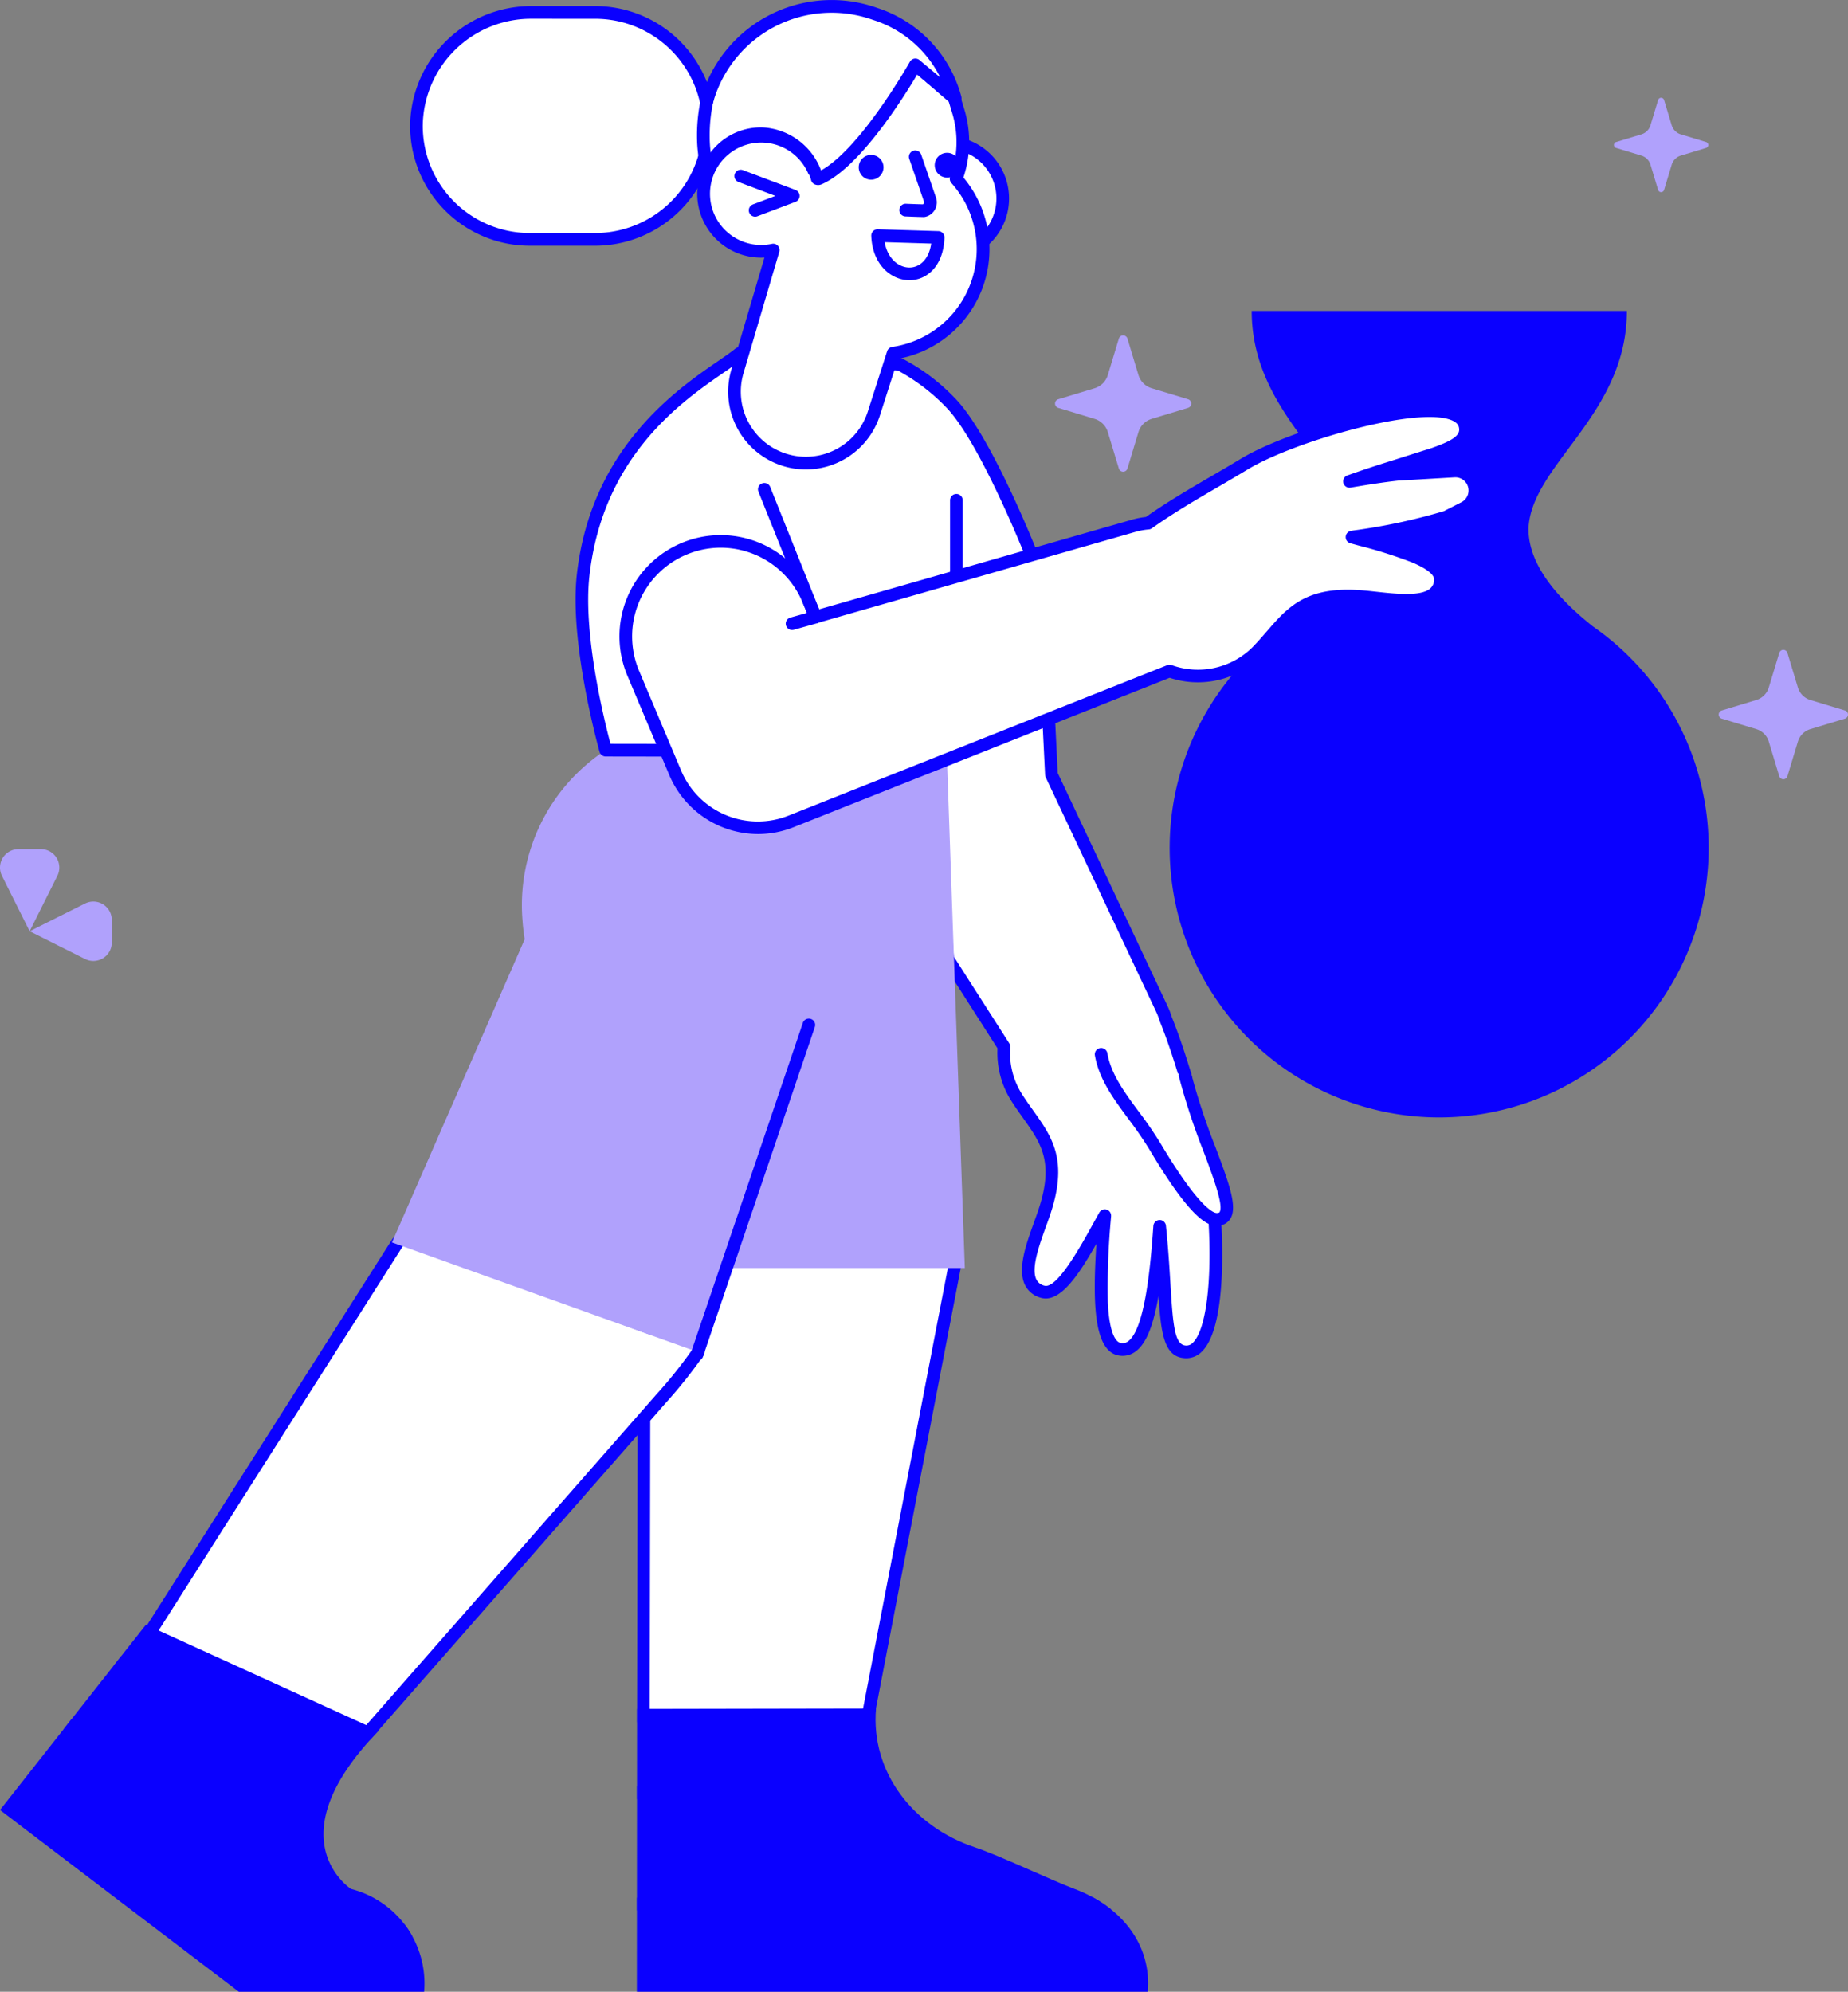 <?xml version="1.0" encoding="UTF-8"?>
<svg xmlns="http://www.w3.org/2000/svg" xmlns:xlink="http://www.w3.org/1999/xlink" height="291.321" viewBox="0 0 270.373 291.321" width="270.373">
  <rect x="0" y="0" width="270.373" height="291.321" fill="#808080" stroke="none"/>
  <clipPath id="a">
    <path d="m0 0h270.373v291.321h-270.373z"></path>
  </clipPath>
  <g clip-path="url(#a)">
    <path d="m396.821 135.149c-7.074-5.61-9.508-10.39-9.45-14.395.464-9.35 14.392-16.567 14.392-31.765h-54.887c0 14.945 13.445 22.172 14.361 31.291.272 4.128-2.062 9.01-9.427 14.849a39.43 39.43 0 1 0 45.012.018z" fill="#0a00ff" transform="translate(-163.745 -43.507)"></path>
    <path d="m263.227 40.785a8.185 8.185 0 1 1 -8.176 8.184 8.18 8.18 0 0 1 8.176-8.184" fill="#fff" transform="translate(-124.694 -19.94)"></path>
    <path d="m262.341 57.194a9.111 9.111 0 1 1 9.1-9.111 9.106 9.106 0 0 1 -9.1 9.111m0-16.369a7.258 7.258 0 1 0 7.25 7.258 7.255 7.255 0 0 0 -7.25-7.258" fill="#0a00ff" transform="translate(-123.809 -19.053)"></path>
    <path d="m268.96 240.5 8.223 12.854a12.226 12.226 0 0 0 1.723 7.217c3.286 5.272 7.3 7.885 4.125 17.166-1.432 4.185-4.221 10.232-.219 11.449 2.777.843 6.325-6.094 9.123-11.119-.617 8.249-1.435 19.052 2.271 19.553s5.016-7.295 5.754-17.99c1.234 11.869.271 18.305 3.887 18.364 3.849.065 4.745-9.781 4.185-19.239l-4.34-21.2c-.838-2.746-1.731-5.492-2.834-8.231a11.338 11.338 0 0 0 -.624-1.6l-16.1-34.173-.414-8.475-17.2 5.6z" fill="#fff" transform="translate(-130.301 -100.262)"></path>
    <path d="m303 298.032h-.053c-3.194-.052-3.667-3.438-4.037-9.136-.75 4.379-1.77 6.862-3.2 8.027a3.175 3.175 0 0 1 -2.515.727c-3.9-.525-3.887-8.308-3.368-16.369-2.65 4.675-5.371 8.752-8.171 7.9a3.574 3.574 0 0 1 -2.268-1.837c-1.169-2.339.157-6.008 1.328-9.246.194-.536.382-1.057.551-1.553 2.447-7.159.5-9.9-2.2-13.684-.6-.844-1.225-1.717-1.831-2.691a13.1 13.1 0 0 1 -1.882-7.462l-8.06-12.6a.938.938 0 0 1 -.143-.424l-2.44-29.827a.927.927 0 0 1 .636-.957l17.2-5.6a.927.927 0 0 1 1.211.836l.406 8.293 16.027 34.006a12.353 12.353 0 0 1 .66 1.686c1.179 2.934 2.1 5.826 2.846 8.27a.788.788 0 0 1 .021.084l4.341 21.2a.944.944 0 0 1 .017.131c.273 4.62.556 15.732-2.724 19.156a3.215 3.215 0 0 1 -2.352 1.07zm-3.924-20.218a.926.926 0 0 1 .92.831c.339 3.258.51 6.056.66 8.524.38 6.227.621 8.982 2.321 9.009a1.316 1.316 0 0 0 1.034-.494c1.862-1.946 2.731-8.888 2.216-17.7l-4.321-21.084c-.735-2.407-1.641-5.25-2.794-8.113-.01-.025-.019-.05-.027-.076a10.582 10.582 0 0 0 -.573-1.469l-16.106-34.182a.926.926 0 0 1 -.087-.35l-.356-7.266-15.349 5 2.362 28.867 8.1 12.659a.929.929 0 0 1 .144.567 11.261 11.261 0 0 0 1.593 6.671c.569.914 1.175 1.763 1.76 2.584 2.792 3.917 5.2 7.3 2.449 15.361q-.274.794-.563 1.583c-.992 2.744-2.227 6.159-1.413 7.786a1.749 1.749 0 0 0 1.15.894c1.84.561 5.3-5.7 7.36-9.445.233-.422.463-.837.686-1.238a.925.925 0 0 1 1.731.52v.062a110.723 110.723 0 0 0 -.478 12.534c.243 5 1.329 5.884 1.954 5.969a1.366 1.366 0 0 0 1.1-.327c2.327-1.9 3.174-10.5 3.609-16.809a.926.926 0 0 1 .907-.863z" fill="#0a00ff" transform="translate(-129.414 -99.374)"></path>
    <path d="m184.3 353.8-.13 70.942 32.721-.007 11.984-62.226 1.086-5.621z" fill="#fff" transform="translate(-90.041 -172.972)"></path>
    <path d="m183.286 424.783a.926.926 0 0 1 -.926-.927l.129-70.942a.926.926 0 0 1 .928-.925h.06l45.661 3.089a.926.926 0 0 1 .861.987.846.846 0 0 1 -.015.113l-1.084 5.622-11.984 62.226a.926.926 0 0 1 -.908.751zm1.053-70.878-.126 69.024 31.029-.006 11.84-61.475.887-4.592z" fill="#0a00ff" transform="translate(-89.156 -172.086)"></path>
    <path d="m217.292 488.922c-.8 9.378 5.49 17.3 14.408 20.282 3.769 1.26 10.954 4.719 14.673 6.121 6.779 2.557 11.265 8.078 10.675 15.025h-74.748l.028-41.364z" fill="#0a00ff" transform="translate(-89.126 -239.033)"></path>
    <path d="m122.988 371.63a71.577 71.577 0 0 1 -5.44 6.819l-43.123 49.135-31.795-14.741 36.37-57.229" fill="#fff" transform="translate(-20.842 -173.859)"></path>
    <path d="m73.538 427.623a.929.929 0 0 1 -.389-.085l-31.795-14.738a.927.927 0 0 1 -.451-1.23.89.89 0 0 1 .059-.108l36.375-57.229a.926.926 0 1 1 1.562.995l-35.807 56.332 30.207 14 42.669-48.613a66.977 66.977 0 0 0 5.327-6.66.926.926 0 1 1 1.617.9 70.521 70.521 0 0 1 -5.556 6.983l-43.122 49.138a.925.925 0 0 1 -.7.315" fill="#0a00ff" transform="translate(-19.956 -172.972)"></path>
    <path d="m172.266 258.52-14.5 44.44-45.566-16.328 19.42-44.345q-.222-1.347-.318-2.741a27.075 27.075 0 0 1 12.166-24.909l8.03-.045 41.914 1.653 2.6 74.133h-34.14" fill="#b0a1fc" transform="translate(-54.854 -104.914)"></path>
    <g fill="#0a00ff">
      <path d="m55.4 480.457c-15.386 15.866-4.036 23.136-4.036 23.136a14.261 14.261 0 0 1 10.686 15.038h-27.113l-34.937-26.589 21.35-27.1z" transform="translate(0 -227.31)"></path>
      <path d="m251.651 544.74a.9.9 0 0 1 -.537.173h-68.794v-1.853h66.807a18.1 18.1 0 0 1 2.524 1.68" transform="translate(-89.136 -265.501)"></path>
      <path d="m153.811 519.014a.925.925 0 0 1 -.925.927h-13.344a12.484 12.484 0 0 1 -12.471-12.484 3.788 3.788 0 0 0 -3.78-3.777h-21.191v-1.853h21.189a5.641 5.641 0 0 1 5.629 5.627 10.637 10.637 0 0 0 10.62 10.633h13.343a.8.8 0 0 1 .093.007.926.926 0 0 1 .834.921m-84.585 4.715a.874.874 0 0 1 -.463.126h-9.647a10.764 10.764 0 0 1 -6.813-2.436l-11.653-9.565-5.492-4.506-16.941-13.9 1.148-1.455a.072.072 0 0 1 .018.012l13.183 10.819 3.767 3.092 5.492 4.506.015.012c.006.006.012.009.015.016l11.622 9.537a8.9 8.9 0 0 0 5.639 2.012h8.987a14.47 14.47 0 0 1 1.123 1.73z" transform="translate(-8.907 -240.535)"></path>
      <path d="m48.932 502.878a.936.936 0 0 1 -.719.34.919.919 0 0 1 -.586-.21l-5.492-4.508a7.31 7.31 0 0 1 -1.212-10.05 5.467 5.467 0 0 0 -1.1-7.647l-.012-.009-7.3-5.423a.082.082 0 0 1 -.025-.021l1.144-1.455 7.278 5.411a7.317 7.317 0 0 1 1.517 10.228l-.028.034a5.452 5.452 0 0 0 .916 7.5l5.492 4.506.015.012a.925.925 0 0 1 .112 1.292z" transform="translate(-15.882 -231.687)"></path>
    </g>
    <path d="m315.2 301.66c.849 4.926 4.987 8.622 7.891 13.516 4.018 6.757 7.215 10.708 9.066 10.657 4.251-.113-2.125-10.663-4.662-21.058" fill="#fff" transform="translate(-154.098 -147.481)"></path>
    <path d="m331.224 325.887c-1.51 0-4.005-1.339-9.816-11.11a54.593 54.593 0 0 0 -3.116-4.532c-2.206-2.987-4.291-5.808-4.892-9.3a.926.926 0 0 1 1.824-.315c.527 3.057 2.484 5.707 4.556 8.512a56.178 56.178 0 0 1 3.22 4.687c5.752 9.673 7.846 10.2 8.233 10.2h.011c.319-.008.38-.1.4-.128.634-.943-.947-5.158-2.342-8.877a97.154 97.154 0 0 1 -3.594-10.906.926.926 0 1 1 1.791-.469c0 .01.005.019.007.029a95.77 95.77 0 0 0 3.529 10.695c1.994 5.315 3.312 8.828 2.145 10.562a2.209 2.209 0 0 1 -1.886.947z" fill="#0a00ff" transform="translate(-153.215 -146.609)"></path>
    <path d="m170.045 159.2c-1.382-4.977-4.219-17.29-3.3-25.56 2.359-21.187 18.625-28.941 22.83-32.429l23.448 1.544a28.471 28.471 0 0 1 7.4 5.559c5.093 5.1 11.821 22.085 11.821 22.085l-12.13 28.875z" fill="#fff" transform="translate(-81.434 -49.483)"></path>
    <path d="m219.238 159.314-50.077-.074a.926.926 0 0 1 -.89-.68c-.453-1.633-4.4-16.242-3.326-25.912 2.055-18.457 14.6-27.077 20.634-31.22 1.037-.712 1.932-1.328 2.526-1.82a.91.91 0 0 1 .652-.211l23.448 1.544a.925.925 0 0 1 .322.081 29.2 29.2 0 0 1 7.676 5.748c5.168 5.174 11.749 21.7 12.027 22.4a.926.926 0 0 1 -.008.7l-12.131 28.878a.925.925 0 0 1 -.853.566zm-49.368-1.926 48.754.072 11.744-27.955c-.987-2.44-6.973-16.913-11.475-21.422a28.715 28.715 0 0 0 -6.991-5.3l-22.909-1.509c-.629.492-1.444 1.05-2.368 1.686-6.249 4.293-17.88 12.283-19.841 29.9-.95 8.522 2.2 21.198 3.085 24.528z" fill="#0a00ff" transform="translate(-80.551 -48.594)"></path>
    <path d="m299.2 133.068c-3.772 1.331-9.137 2.186-13.815 2.95 5.538 1.541 13.109 3.366 12.943 6.26-.241 4.166-6.769 2.878-11.169 2.471-9.758-.905-11.351 3.613-15.7 8.051a12.207 12.207 0 0 1 -12.769 2.806l-55.33 21.973a13.182 13.182 0 0 1 -17-7.1l-.265-.634-5.862-13.9a13.887 13.887 0 1 1 25.577-10.825l-.019-.006 1.088 2.58 46.566-13.334a10.924 10.924 0 0 1 2.123-.389c4.594-3.266 9.394-5.8 14.087-8.654 7.482-4.537 30.966-11.387 32.271-5.559.422 1.881-1.217 2.918-4.536 4.082l-6.039 1.915c-1.9.591-4.017 1.275-6.342 2.106 2.639-.451 4.833-.791 7.063-1.038l8.261-.482a2.857 2.857 0 0 1 1.464 5.395z" fill="#fff" transform="translate(-87.578 -57.452)"></path>
    <path d="m197.608 178.575a14.137 14.137 0 0 1 -12.985-8.6l-.267-.637-5.862-13.9a14.812 14.812 0 1 1 27.281-11.547.9.9 0 0 1 .051.159l.7 1.659 45.774-13.109a11.9 11.9 0 0 1 2.044-.4c3.158-2.228 6.441-4.141 9.618-5.991 1.421-.828 2.89-1.685 4.322-2.554 6.442-3.907 25.5-9.868 31.541-7.293a3.3 3.3 0 0 1 2.113 2.323c.645 2.872-2.181 4.124-5.132 5.158l-3.3 1.045 5.879-.343a3.783 3.783 0 0 1 1.94 7.144l-2.6 1.332a.858.858 0 0 1 -.113.05 64.663 64.663 0 0 1 -9.839 2.3c5.16 1.48 9.751 3.174 9.584 6.087a3.565 3.565 0 0 1 -1.247 2.628c-1.994 1.687-5.872 1.26-9.294.883-.566-.062-1.117-.124-1.638-.171-7.528-.7-9.725 1.844-12.768 5.361-.679.785-1.38 1.6-2.183 2.416a13.2 13.2 0 0 1 -13.408 3.145l-55.009 21.847a14.089 14.089 0 0 1 -5.202 1.008zm-5.49-41.882a12.974 12.974 0 0 0 -11.918 18.024l6.129 14.533a12.182 12.182 0 0 0 15.8 6.6l55.33-21.973a.923.923 0 0 1 .657-.01 11.334 11.334 0 0 0 11.8-2.594c.753-.769 1.436-1.559 2.1-2.322 3.147-3.638 5.865-6.777 14.338-5.994.531.049 1.092.111 1.669.174 2.9.319 6.51.717 7.9-.456a1.74 1.74 0 0 0 .593-1.32c.019-.334-.252-1.247-3.176-2.489a66.426 66.426 0 0 0 -7.742-2.454l-1.349-.371a.927.927 0 0 1 .1-1.807l.373-.062a86.873 86.873 0 0 0 13.225-2.827l2.548-1.3a1.93 1.93 0 0 0 -.99-3.645l-8.237.481c-1.96.216-3.987.515-6.986 1.027a.927.927 0 0 1 -.467-1.786c2.484-.888 4.713-1.6 6.378-2.118l6.035-1.915c3.55-1.246 4.126-2.043 3.912-3-.061-.278-.237-.684-1.033-1.024-4.976-2.124-23.155 3.11-29.855 7.172-1.445.878-2.921 1.738-4.35 2.571-3.209 1.871-6.529 3.805-9.681 6.046a.924.924 0 0 1 -.46.168 10 10 0 0 0 -1.944.356l-46.565 13.335a.925.925 0 0 1 -1.107-.531l-1.088-2.579a.893.893 0 0 1 -.049-.152 12.982 12.982 0 0 0 -11.89-7.758z" fill="#0a00ff" transform="translate(-86.692 -56.585)"></path>
    <path d="m225.846 161.284a.927.927 0 0 1 -.247-1.82l3.427-.954a.926.926 0 0 1 .5 1.785l-3.427.954a.95.95 0 0 1 -.249.034m24.037-7.283a.926.926 0 0 1 -.926-.927v-10.731a.926.926 0 1 1 1.851 0v10.733a.926.926 0 0 1 -.926.927" fill="#0a00ff" transform="translate(-109.963 -69.138)"></path>
    <path d="m225.392 158.765a.926.926 0 0 1 -.86-.582l-7.466-18.645a.926.926 0 1 1 1.718-.689l7.467 18.646a.926.926 0 0 1 -.86 1.272z" fill="#0a00ff" transform="translate(-106.091 -67.598)"></path>
    <path d="m0 48.18 16.352-48.18" fill="#fff" transform="translate(101.973 149.943)"></path>
    <path d="m198.63 341.588a.926.926 0 0 1 -.876-1.225l16.352-48.18a.926.926 0 1 1 1.756.585v.011l-16.352 48.18a.926.926 0 0 1 -.877.629" fill="#0a00ff" transform="translate(-96.657 -142.538)"></path>
    <path d="m217.556 32.758a8.408 8.408 0 1 0 -5.929 11.642l-5.247 17.773a10.442 10.442 0 0 0 19.962 6.134l2.825-8.818a15.386 15.386 0 0 0 9.213-25.5c.031-.08.066-.173.1-.278.064-.179.125-.358.182-.538a15.494 15.494 0 0 0 -.019-9.2l-.541-1.779-7.1-6.177" fill="#fff" transform="translate(-98.495 -7.828)"></path>
    <path d="m215.493 75.612a11.378 11.378 0 0 1 -10.9-14.579l4.845-16.412a9.347 9.347 0 1 1 8.062-13.121.926.926 0 1 1 -1.679.781.3.3 0 0 1 -.012-.03 7.489 7.489 0 1 0 -7.334 10.511c.161.01.324.016.486.016a7.55 7.55 0 0 0 1.572-.165.926.926 0 0 1 1.08 1.169l-5.243 17.774a9.516 9.516 0 0 0 18.192 5.587l2.826-8.818a.927.927 0 0 1 .748-.634 14.459 14.459 0 0 0 8.658-23.968.929.929 0 0 1 -.174-.957c.029-.073.062-.158.1-.254q.09-.252.172-.507a14.485 14.485 0 0 0 -.023-8.649l-.463-1.524-6.895-6a.926.926 0 0 1 1.215-1.4l7.1 6.177a.93.93 0 0 1 .278.43l.54 1.779a16.338 16.338 0 0 1 .015 9.753q-.053.169-.111.338a16.308 16.308 0 0 1 -9.561 26.524l-2.653 8.277a11.393 11.393 0 0 1 -10.841 7.902z" fill="#0a00ff" transform="translate(-97.598 -6.948)"></path>
    <path d="m237.79 52.817c-.338 0-1.024-.021-2.533-.084a.926.926 0 0 1 .05-1.852h.028c1 .041 2.12.082 2.466.084a.327.327 0 0 0 .185-.343l-2.165-6.278a.927.927 0 1 1 1.753-.6l2.184 6.335a.855.855 0 0 1 .026.087 2.183 2.183 0 0 1 -1.613 2.627 1.362 1.362 0 0 1 -.381.028m-24.53-.049a.927.927 0 0 1 -.328-1.793l3.293-1.247-5.4-2.033a.926.926 0 0 1 .653-1.734l7.692 2.9a.927.927 0 0 1 0 1.734l-5.588 2.115a.906.906 0 0 1 -.326.059m22.587 9.288c-2.652 0-5.422-2.226-5.59-6.484a.926.926 0 0 1 .888-.962h.064l8.858.266a.926.926 0 0 1 .9.954v.007c-.16 4.293-2.682 6.218-5.112 6.221zm-3.634-5.563c.436 2.44 2.068 3.71 3.635 3.71 1.284 0 2.8-.941 3.18-3.505z" fill="#0a00ff" transform="translate(-102.781 -21.079)"></path>
    <path d="m247.626 44.332a1.813 1.813 0 1 1 -1.811 1.813 1.812 1.812 0 0 1 1.811-1.813" fill="#0a00ff" transform="translate(-120.179 -21.674)"></path>
    <path d="m269.381 43.728a1.813 1.813 0 1 1 -1.811 1.813 1.812 1.812 0 0 1 1.811-1.813" fill="#0a00ff" transform="translate(-130.815 -21.379)"></path>
    <path d="m178.147 26.975c6.3-2.767 14.063-16.6 14.063-16.6l5.825 4.862a17.71 17.71 0 0 0 -11.749-12.337 18.916 18.916 0 0 0 -24.176 11.486q-.265.749-.468 1.518a16.588 16.588 0 0 0 -16.232-13.204h-9.376a16.6 16.6 0 0 0 -.468 33.194h.221 9.623a16.586 16.586 0 0 0 15.89-11.862c.1.589.232 1.174.392 1.755l.031.108c3.465-7.876 13.646-6.949 16.114 1.081.029.092.308 0 .308 0" fill="#fff" transform="translate(-58.28 -.88)"></path>
    <path d="m144.525 35.942h-9.625a17.515 17.515 0 0 1 -17.5-17.524c0-.078 0-.156 0-.234a17.706 17.706 0 0 1 17.749-17.292h9.376a17.588 17.588 0 0 1 16.294 11.114 19.865 19.865 0 0 1 24.892-10.855 18.7 18.7 0 0 1 12.323 12.941.926.926 0 0 1 -1.478.981l-4.982-4.159c-1.919 3.245-8.359 13.577-13.941 16.031l-.079.031a1.257 1.257 0 0 1 -1-.026.969.969 0 0 1 -.487-.581 7.847 7.847 0 0 0 -7-5.862 7.623 7.623 0 0 0 -7.383 4.883.926.926 0 0 1 -1.22.475c-.027-.012-.053-.025-.079-.039a17.626 17.626 0 0 1 -15.86 10.116zm-9.376-33.2a15.847 15.847 0 0 0 -15.9 15.463 15.663 15.663 0 0 0 15.444 15.878h.209 9.623a15.747 15.747 0 0 0 15-11.2.925.925 0 0 1 1.627-.293 9.156 9.156 0 0 1 8.022-3.939 9.677 9.677 0 0 1 8.346 6.276c5.832-3.228 12.92-15.758 12.993-15.889a.924.924 0 0 1 1.4-.258l3.045 2.541a16.565 16.565 0 0 0 -9.87-8.421 18.012 18.012 0 0 0 -22.993 10.921q-.252.713-.445 1.444a.925.925 0 0 1 -1.8-.049 15.712 15.712 0 0 0 -15.325-12.469z" fill="#0a00ff" transform="translate(-57.395)"></path>
    <path d="m200.692 36.84a.926.926 0 0 1 -.912-.778 20.6 20.6 0 0 1 -.265-3.293 25.059 25.059 0 0 1 .645-5.784.926.926 0 1 1 1.8.449 23.161 23.161 0 0 0 -.59 5.335 18.789 18.789 0 0 0 .241 3 .926.926 0 0 1 -.766 1.063.909.909 0 0 1 -.149.012" fill="#0a00ff" transform="translate(-97.542 -12.85)"></path>
    <path d="m312.6 96.458 1.61 5.325a2.894 2.894 0 0 0 1.932 1.928l5.327 1.613a.657.657 0 0 1 0 1.257l-5.327 1.612a2.893 2.893 0 0 0 -1.932 1.929l-1.61 5.325a.657.657 0 0 1 -1.261 0l-1.613-5.325a2.885 2.885 0 0 0 -1.929-1.929l-5.327-1.612a.657.657 0 0 1 0-1.257l5.327-1.613a2.883 2.883 0 0 0 1.929-1.928l1.613-5.325a.657.657 0 0 1 1.261 0" fill="#b0a1fc" transform="translate(-147.647 -46.927)"></path>
    <path d="m469.336 28.313 1.115 3.687a2 2 0 0 0 1.338 1.336l3.688 1.116a.455.455 0 0 1 0 .87l-3.688 1.116a2 2 0 0 0 -1.338 1.336l-1.115 3.687a.455.455 0 0 1 -.873 0l-1.116-3.687a2 2 0 0 0 -1.336-1.336l-3.688-1.116a.454.454 0 0 1 0-.87l3.688-1.116a2 2 0 0 0 1.336-1.336l1.116-3.687a.455.455 0 0 1 .873 0" fill="#b0a1fc" transform="translate(-225.871 -13.682)"></path>
    <path d="m502.053 186.434 1.527 5.052a2.746 2.746 0 0 0 1.833 1.83l5.054 1.529a.623.623 0 0 1 0 1.193l-5.054 1.53a2.745 2.745 0 0 0 -1.833 1.83l-1.527 5.052a.623.623 0 0 1 -1.2 0l-1.53-5.052a2.737 2.737 0 0 0 -1.83-1.83l-5.054-1.53a.623.623 0 0 1 0-1.193l5.054-1.529a2.737 2.737 0 0 0 1.83-1.83l1.53-5.052a.623.623 0 0 1 1.2 0" fill="#b0a1fc" transform="translate(-240.538 -90.928)"></path>
    <path d="m2.706 242.986h3.267a2.7 2.7 0 0 1 2.416 3.914l-4.051 8.1-4.051-8.1a2.7 2.7 0 0 1 2.419-3.912m13.649 10.383v3.267a2.7 2.7 0 0 1 -3.911 2.42l-8.106-4.058 8.106-4.055a2.7 2.7 0 0 1 3.911 2.42" fill="#b0a1fc" transform="translate(0 -118.795)"></path>
  </g>
</svg>
